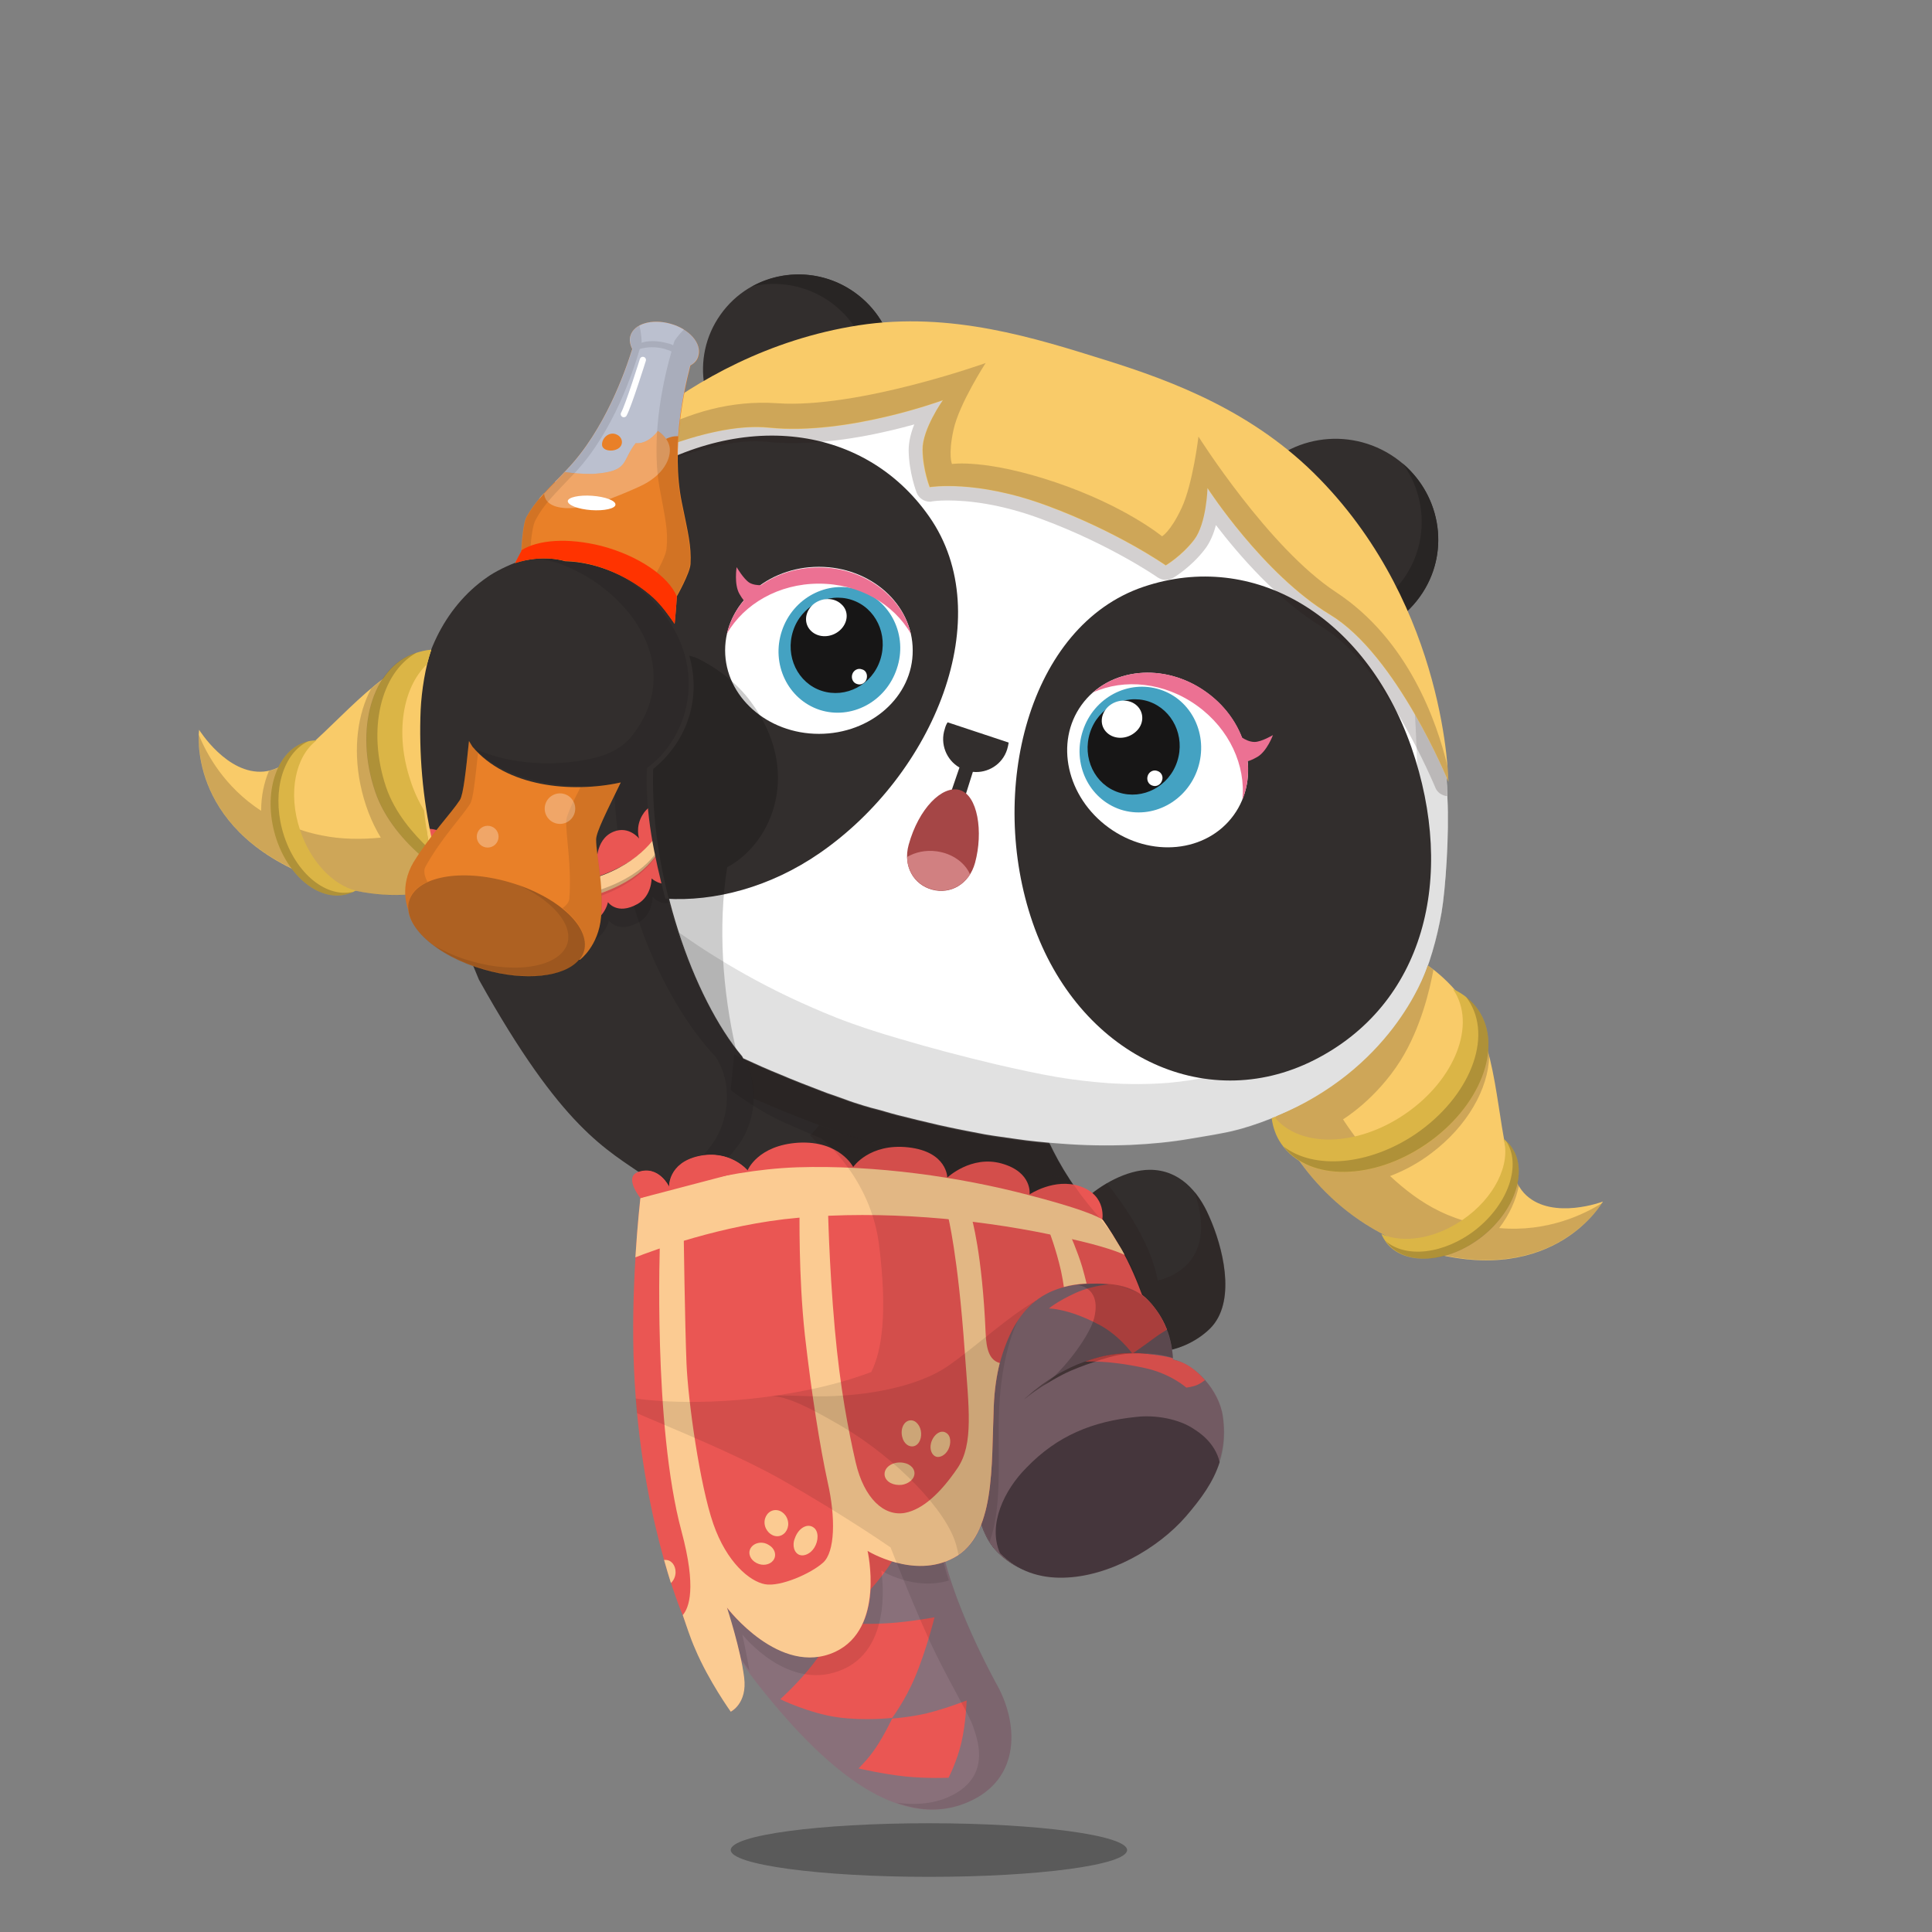 <svg version="1.1"  xmlns="http://www.w3.org/2000/svg" width="100%" height="100%" viewBox="0 0 620 620"><rect x="0" y="0" width="620" height="620" fill="#808080" stroke="none"/><g id="body"><path style="fill:#322E2D;" d="M204.9,414.1c3.4,50.9,15.3,94.6,38.3,124.9c25.6,32.7,46.7,47.4,66.5,38.8  c17.1-7.4,16.3-25.5,8.8-38.4c-19.9-37.3-18.3-53.5-18.3-53.5s10.9-0.4,13.5-0.8l0.1-0.1c0.7,3.2,2.5,8.7,6.3,12.6  c16.4,16.7,45.9,4.1,59.6-11.7c7.9-9.2,13.7-18,11.8-31.7c-1.1-8.3-9-16.7-16-18c0-0.6,0-1.6-0.2-2.9c7.4-1.6,12.3-6,13.8-7.8  c7.5-8.8,3.3-25.4-1.1-35.2c-3.5-8.1-9.6-14.9-19-14.9c-7.4,0-15.9,4.8-21,9.7c-13.6-17.4-17-34.4-17-34.4l-36.4-17.6L236,304.8  c0,0-4.3,5.1-9.3,14.5c-8.6-20.3-16.1-46.6-16.2-72.2c0-0.1,0-0.3,0.1-0.4c7.3-6.3,11.8-13,13-23.1c1.2-9.7-2.3-21.4-12.3-31.6  c-6.7-6.9-17.3-13.6-28.1-14.5l0,0c-9.8-1.3-22.5,4.6-26.8,7.7c-14.4,9.9-21.6,27.2-21.9,42.4c-0.3,17.1-1.2,38.3,19.2,86.8  c26.8,48.1,40.9,54.4,53.6,63.3l-0.2,1.1c-0.5,2.8-0.8,5.8-1,8.7c0,0.2,0.1,0.3,0,0.6c-0.1,1.2-0.3,2.3-0.3,3.4L204.9,414.1z"></path><path style="opacity:0.3;enable-background:new    ;" d="M361.7,593.7c0,4.8-28.5,8.6-63.6,8.6s-63.6-3.9-63.6-8.6  c0-4.8,28.5-8.6,63.6-8.6C333.2,585.1,361.7,589,361.7,593.7z"></path><g style="opacity:0.5;">	<path style="fill:#191616;" d="M375.5,436.2c0,0-0.7-0.2-1.9-0.5c-0.6-0.2-1.4-0.3-2.3-0.4c-0.4-0.1-0.9-0.2-1.4-0.2   s-1.1-0.1-1.6-0.1c-1.1-0.1-2.4-0.1-3.7-0.1c-0.7,0-1.4,0.1-2.1,0.1c-0.4,0-0.7,0-1.1,0.1c-0.4,0-0.7,0.1-1.1,0.1   c-3,0.3-6.2,1-9.5,2s-6.4,2.3-9.1,3.6c-2.7,1.3-5,2.7-7,3.9c-1.9,1.3-3.4,2.3-4.4,3.1c-1,0.8-1.6,1.2-1.6,1.2s0.5-0.5,1.5-1.3   c0.9-0.9,2.4-2,4.2-3.4c1.9-1.3,4.1-2.9,6.9-4.3c2.7-1.5,5.8-2.8,9.2-3.8c3.4-1,6.7-1.7,9.8-1.9c0.4,0,0.8-0.1,1.1-0.1   c0.4,0,0.7,0,1.1,0c0.7,0,1.4,0,2.1,0c1.4,0.1,2.6,0.1,3.8,0.3c0.6,0.1,1.1,0.2,1.6,0.2c0.5,0.1,1,0.2,1.4,0.3   c0.9,0.2,1.7,0.4,2.3,0.6C374.9,435.9,375.5,436.2,375.5,436.2z"></path></g><path style="opacity:0.1;enable-background:new    ;" d="M238.3,339c-15.8-18.8-30.3-56.6-28.7-91.8c0-0.3,0-0.3,0.1-0.4  c6.6-4.8,12.3-12.9,13.4-22.3c1.2-10-2.5-21.3-12.4-31.6c-6.4-6.6-16.9-12.5-27.7-13.4l0,0c-3-0.4-7.2,0-9,0.1l0,0  c1.7,0.2,3.4,0.6,5,1.1c20.9,7.1,41.8,31.8,24.1,55.1c-3,4-7.7,6.3-12.3,7.4c-11.4,2.8-26.5,2.5-38.4-2.9  c11.8,12.3,33.3,12.9,44.8,11.4c0.1,33,14.7,68.6,32.5,87.5c5.4,8.3,4.2,19.6-0.3,26.7c-6.2,9.6-14.4,13.1-20.4,14.2  c0.1,0.1,0.2,0.1,0.3,0.2c0.6,0.4,17.9,2.6,28.8-14.5C242.5,358.6,243.7,347.3,238.3,339z"></path><path style="opacity:0.2;fill:#231815;enable-background:new    ;" d="M331.1,350.8l-95-46.1c0,0-4.4,4.4-10.1,14.8  c3.7,7.6,7.9,14.3,12.2,19.4c2.7,4.1,3.7,8.9,3.6,13.6c2.1,0.9,4.2,1.8,6.3,2.7c4.4,1.9,8.9,3.6,13.3,5.3c1.2,0.5,2.4,0.9,3.6,1.3  c1.4,0.5,2.8,1,4.2,1.5c2.8,1.1,9,2.9,9.3,2.9l7.2,2c4.4,1.1,8.8,2.2,13.2,3.2c4.9,1.1,9.9,2.1,14.8,3c3.4,0.6,6.8,1,10.1,1.5  c2.1,0.3,4.3,0.6,6.4,0.8c2.6,0.3,5.3,0.5,8,0.7c1.5,0.1,3,0.2,4.5,0.3C332.6,362.3,331.1,350.8,331.1,350.8z"></path><g style="opacity:0.2;">	<path d="M391.5,454.2c-1.1-8.4-9-16.6-16-18c0-0.2,0-0.5,0-0.8l0,0l0,0c0-0.6-0.1-0.9-0.2-1.6v-0.4c0-0.3-0.1-0.7-0.2-1.1   c0-0.1,0-0.1,0-0.2c-0.1-0.4-0.1-0.7-0.2-1.1l0,0l0,0l0,0c-0.3-1.7-0.7-3.5-1.3-4.8c-2.6-5.2-6.3-6.9-9.9-8.5   c-0.3-1.4-2-6.7-2.5-8.1c-5.5-0.6-10.3-1.1-10.3-1.1l-4.8,0.8c0,0,10.3,9.5,0,21.5c-8.1,9.5-14.5,15.5-16.2,17   c2.7-2.3,10.1-9.5,24.1-12.7c11.3-2.5,18.5,0,21.4,1c3.7,4.3,7.8,11.2,6.6,21.2l6.8,15.2C391.4,467.3,392.5,461.5,391.5,454.2z"></path>	<path d="M300.2,485.8l0.1,0.1c0.1,0,0.1,0,0.1,0s9.6-0.4,12.8-0.7l0.6-0.1c0,0-6.4-26.7,6.6-45.7   C320.5,439.3,299.7,463.8,300.2,485.8z"></path></g><path style="fill:#FFFFFF;" d="M206.1,387.6c0,0-5.1,27.3,3.2,64.9c0,0,85.1,30.9,91.1,37.5c0,0-4-41,21.4-64.1  c10.8-9,27.2-14.9,41.8-8.2c0,0-3.3-15-11.1-23.3C352.7,394.4,277.3,362.7,206.1,387.6z"></path><path style="opacity:0.2;fill:#231815;enable-background:new    ;" d="M342.6,377.7c-1.5-0.1-3-0.2-4.5-0.3c-2.7-0.2-5.3-0.4-8-0.7  c-2.1-0.2-4.3-0.5-6.4-0.8c-3.4-0.5-6.8-0.9-10.1-1.5c-5-0.9-9.9-1.9-14.8-3c-4.4-1-8.8-2.1-13.2-3.2l-7.2-2  c-0.3-0.1-6.5-1.9-9.3-2.9c-1.4-0.5-2.8-1-4.2-1.5c-0.7-0.2-1.3-0.5-2-0.7l-2.9,3.3c0,0,27.7,26.5,23.2,58.8s-31.2,40-43.7,36.8  c-10.9-2.8-26.9-10.4-31.2-12.4c0.3,2.4,1.1,4.9,1.5,7.3l73.9,41.4c0,0,10.3,33.8,25.1,53.6c6,8,7,31.3-20.9,28.5  c7.6,2.6,14.9,2.5,21.9-0.6c17.1-7.4,16.2-25.4,8.7-38.3c-19.9-37.3-18.2-53.5-18.2-53.5s10.5-0.4,13.1-0.8h0.4  c0.7,3.2,2.5,8.5,6.3,12.4c16.4,16.7,45.4,4.4,59.7-11.8c7.9-9.2,13.7-17.9,11.8-31.6c-1.1-8.3-9.1-16.7-16.1-18  c0-0.6,0-1.6-0.2-2.9c7.4-1.6,12.4-6.1,13.9-7.9c7.4-8.7,3.3-25.2-1.1-35c-1.2-2.8-2.9-5.8-4.8-8c8.7,25.1-11.8,28.5-11.8,28.5  c-1.9-11.1-9.9-23.2-16.3-31.2c-2.7,1.6-5.4,3.5-7.2,5.4c-2.4-2.7-3.8-5-5.3-7.5L342.6,377.7z"></path><path style="opacity:0.3;enable-background:new    ;" d="M382.4,458c-4.9-3.4-12.6-4.7-18.6-4c-14,1.4-25.4,6-35.3,16.3  c-7.1,7.1-12.4,18.2-8.4,27.3c0,0,0.1,0.1,0.2,0.2c17,16.4,45.8,3.7,59.5-12.1c4.7-5.5,8.7-10.6,10.8-16.8  C389.3,462.3,383.8,458.9,382.4,458z"></path></g><g id="clothes"><g>	<path style="fill:#89707A;" d="M301.3,486.7c0,0,3.1-0.1,6.3-0.3c-9.7-3.9-20.6-6.1-32.1-6.1c-21.4,0-40.7,7.5-54.2,19.6   c6.2,15.6,13.2,29.5,21.5,40.1c25.6,32.7,48.1,46.9,67.9,38.3c17.1-7.4,16.3-25.5,8.8-38.4C299.5,502.6,301.3,486.7,301.3,486.7z"></path>	<path style="fill:#89707A;" d="M315.1,489.7c1,2.7,2.4,5.7,4.8,8.1c4.2,4.3,9.3,6.6,14.8,7.5C329.4,499.2,322.8,493.9,315.1,489.7z   "></path></g><path style="fill:#383332;" d="M300.4,486.1c-1.1-20.3,2.7-43.4,17.8-60.3c12.4-13.9,44.8-25.6,55.4,0.5c1.2,3,2,8.3,1.9,9.9  c7,1.4,14.9,9.7,16,18.1c1.9,13.7-4,22.5-11.8,31.7c-13.7,15.8-43.4,28.6-59.8,11.9c-3.8-3.9-5.3-9.3-6.1-12.6  C311.3,485.6,300.4,486.1,300.4,486.1z"></path><g>	<path style="fill:#191616;" d="M313.5,484.5c0,0-0.1-0.6-0.3-1.8c-0.2-1.2-0.5-2.8-0.7-5c-0.5-4.2-0.7-10.1,0.2-16.5   c0.2-1.6,0.5-3.2,0.8-4.7c0.4-1.5,0.7-2.9,1.1-4.3c0.8-2.7,1.7-5,2.6-7c0.9-1.9,1.8-3.4,2.4-4.4c0.3-0.5,0.6-0.9,0.8-1.1   c0.2-0.2,0.3-0.4,0.3-0.4s-0.1,0.1-0.3,0.4c-0.2,0.2-0.4,0.7-0.7,1.2c-0.5,1-1.3,2.6-2.1,4.5c-0.7,2-1.6,4.3-2.2,7   c-0.4,1.3-0.6,2.8-1,4.2c-0.2,1.5-0.6,3-0.8,4.6c-0.9,6.3-1,12.1-0.8,16.3c0,2.1,0.2,3.8,0.3,5   C313.5,483.9,313.5,484.5,313.5,484.5z"></path></g><path style="fill:#383332;" d="M391.5,454.2c-1.1-8.4-9-16.7-16-18.1c-1.2-0.6-20.3-6.8-41.4,9c-24.2,19.5-19.8,40.4-19.8,40.4l0,0  c0.7,3.3,1.9,8.6,5.6,12.3c16.4,16.7,46.1,3.9,59.8-11.9C387.6,476.7,393.4,468,391.5,454.2z"></path><path style="fill:#7E646D;" d="M300.4,486.1c-1.1-20.3,2.7-43.4,17.8-60.3c12.4-13.9,45.1-25.8,56.1,0.5c1.4,3,2.2,8.4,2.1,10  c7,1.4,14,9.6,15.1,18c1.9,13.7-4,22.5-11.8,31.7c-13.7,15.8-43.4,28.6-59.8,11.9c-3.8-3.9-5.3-9.3-6.1-12.6  C311.3,485.6,300.4,486.1,300.4,486.1z"></path><path style="fill:#7E646D;" d="M392.4,454.4c-1.1-8.4-9-16.7-16-18.1c-1.2-0.6-20.3-6.8-41.4,9c-24.2,19.5-19.8,40.4-19.8,40.4l0,0  c0.7,3.3,1.9,8.6,5.6,12.3c16.4,16.7,46.1,3.9,59.8-11.9C388.5,476.9,394.3,468.2,392.4,454.4z"></path><g style="opacity:0.4;">	<path style="fill:#231815;" d="M375.5,436.2c0,0-0.7-0.2-1.9-0.5c-0.6-0.2-1.4-0.3-2.3-0.4c-0.4-0.1-0.9-0.2-1.4-0.2   s-1.1-0.1-1.6-0.1c-1.1-0.1-2.4-0.1-3.7-0.1c-0.7,0-1.4,0.1-2.1,0.1c-0.4,0-0.7,0-1.1,0.1c-0.4,0-0.7,0.1-1.1,0.1   c-3,0.3-6.2,1-9.5,2s-6.4,2.3-9.1,3.6c-2.7,1.3-5,2.7-7,3.9c-1.9,1.3-3.4,2.3-4.4,3.1c-1,0.8-1.6,1.2-1.6,1.2s0.5-0.5,1.5-1.3   c0.9-0.9,2.4-2,4.2-3.4c1.9-1.3,4.1-2.9,6.9-4.3c2.7-1.5,5.8-2.8,9.2-3.8c3.4-1,6.7-1.7,9.8-1.9c0.4,0,0.8-0.1,1.1-0.1   c0.4,0,0.7,0,1.1,0c0.7,0,1.4,0,2.1,0c1.4,0.1,2.6,0.1,3.8,0.3c0.6,0.1,1.1,0.2,1.6,0.2c0.5,0.1,1,0.2,1.4,0.3   c0.9,0.2,1.7,0.4,2.3,0.6C374.9,435.9,375.5,436.2,375.5,436.2z"></path></g><path style="fill:#EA5653;" d="M283,505.7c-6.1,7.9-14,14.7-14,14.7s-10.4-0.3-20.1-2.8c-10.5-2.7-20.3-7.6-20.3-7.6  s8.3-6.6,15.6-14c6.5-6.7,12.1-14.3,12.1-14.3s9.6,3.7,19,5.6c8.9,1.8,17.7,1.9,17.7,1.9S288.9,498.1,283,505.7L283,505.7z   M293.6,538.3c-3.1,7.4-7.3,13-7.3,13s-8.9,1-17.5-0.2c-9.2-1.3-18.4-5.8-18.4-5.8s5.9-5.3,10.6-11.4c4.7-6.1,8.2-13,8.2-13  s8.1,0.5,16,0c7.4-0.5,14.7-1.9,14.7-1.9S297.3,529.6,293.6,538.3L293.6,538.3z M308.5,559.3c-1.4,6-4.1,11.2-4.1,11.2  s-6.9,0.3-13.8-0.4c-7.5-0.8-15.1-2.6-15.1-2.6s3-2.8,5.6-6.7c2.7-4,5.2-9.3,5.2-9.3s5.8-0.4,11.2-1.7c6.4-1.6,12.7-4.1,12.7-4.1  S310,552.9,308.5,559.3L308.5,559.3z"></path><g>	<path style="fill:#EA5653;" d="M384.3,444.4c0.9-0.4,1.9-1.1,2.4-1.5c-3.6-4-6.6-5.8-10.3-6.6c0-0.1,0-0.2,0-0.4   c-2.4-0.8-8.7-1.6-11.8-1.7c-9.4-0.3-16.4,2.8-16.4,2.8s6.6-0.7,19.1,2c8.4,1.8,13.4,6.3,13.4,6.3S382.7,445.1,384.3,444.4z"></path>	<path style="fill:#EA5653;" d="M363.4,434.4c0,0,3.8-2.6,7-5c1.2-0.9,2.9-2,4.1-2.7c-0.1-0.3-0.2-0.5-0.3-0.7   c-2.2-5.5-7-10.9-9.7-11.4c-3.9-1.7-7.4-2.5-7.4-2.5s-5.9,0.1-11.9,2.8c-6.1,2.8-8.6,5-8.6,5s6,0,15.3,4.8   C358.8,428,363.4,434.4,363.4,434.4z"></path></g><path style="opacity:0.1;enable-background:new    ;" d="M304.5,507.2c-4.7-14.6-4-21.1-4-21.1s10.7-0.4,13.3-0.8l0.1-0.1  c0.5,2.4,1.6,6.2,3.7,9.5c3.7-10,2.8-24.1,2.9-37.2c0.2-30,10-40.1,9.9-40c0,0-6.4-1.2-19.9,17.5c-32.6,45.1-69,69.3-83.8,78.1  c4.2,8.6,8.8,16.3,13.8,23c-1.1-6.3-2.3-11.6-2.3-11.6s15.1,19.3,32.8,11c16-7.5,11.8-31.5,11.8-31.5S293.2,510.6,304.5,507.2z"></path><path style="fill:#EA5653;" d="M359.3,399.9c-3.5-5.9-5.4-8.4-5.4-8.4s-2.2-2.4-23.8-8c-22.1-5.8-49-9.7-74.3-8.9  c-25.6,0.9-50.3,9.9-50.3,9.9c0,0.4-2.9,24.6-2.2,50.4c1.4,50,15.7,83.4,15.8,83.4l0,0c1.1,3.1,2.5,7,4.1,10.8  c4.3,10.2,11.4,20.1,11.4,20.1s5.2-2.6,4.1-11c-1.1-8.9-5.6-22.5-5.6-22.5s17.2,22.5,35,14.3c16.1-7.5,10.4-32.4,10.4-32.4  s14.8,9.3,27.6,2.3c13.4-7.3,12-29.1,12.8-48.3c0.2-5.4,0.9-10,1.9-14c4.9-18.1,14.4-27,34.2-25.5c4.9,0.4,8.7,1.9,11.6,3.7  C365.1,411.7,362.7,405.7,359.3,399.9z"></path><g>	<path style="fill:#FBCB92;" d="M256.6,499c1.5,0.5,3.5-0.4,4.7-2.3c1.4-2.2,1.5-5.3-0.2-6.5c-2-1.5-4.9,0.2-6,3.4   C254.1,496,254.9,498.4,256.6,499z"></path>	<path style="fill:#FBCB92;" d="M213.4,500.6c-0.1,0-0.2,0-0.3,0c0.8,2.8,1.5,5.2,2.2,7.4c0.9-0.8,1.5-2.1,1.5-3.5   C216.8,502.3,215.4,500.5,213.4,500.6z"></path>	<path style="fill:#FBCB92;" d="M250.2,492.9c2-0.5,3.2-2.8,2.6-5c-0.6-2.3-2.7-3.7-4.7-3.2s-3.2,2.8-2.6,5   C246.1,491.9,248.2,493.4,250.2,492.9z"></path>	<path style="fill:#FBCB92;" d="M306.1,499.9c13.4-7.3,12-29.2,12.8-48.4c0.2-5.4,0.9-10,1.9-14v-0.1c-3.2-0.9-4.3-4.2-4.5-9.7   c-1.1-25.6-4.5-36.9-4.5-36.9l-7.6-0.6c0,0,3.2,12.3,5.4,43.6c1.3,18.1,2.9,29.6-2.3,37.3c-5.5,8.1-11.2,13.3-16.9,14.4   c-6.7,1.2-13.1-4.6-15.8-16.2c-2.4-10.5-5-23.9-6.7-42.8c-1.9-21.2-2.2-39.3-2.2-39.3l-9.1,1.1c0,0-0.4,21,1.7,40.2   c2.2,19.2,4.8,35.6,7.3,47.1c2.6,11.4,2.4,22.5-1.5,25.9c-3.9,3.5-13.7,7.8-18.6,6.9c-4.9-0.9-12.3-7-16.6-19.4s-8.1-39.3-8.6-51.6   s-0.9-41.7-0.9-41.7l-7.6,2.4c0,0-2.3,59.1,6.9,93.3c4.9,18.2,2.4,24.6,0.4,26.9c1.1,3.1,2.3,7.1,4,10.9   c4.3,10.2,11.4,20.1,11.4,20.1s5.4-2.6,4.3-11c-1.1-8.9-5.5-22.4-5.5-22.4s16.9,22.4,34.7,14.2c16.1-7.5,10.4-32.4,10.4-32.4   S293.3,506.9,306.1,499.9z"></path>	<path style="fill:#FBCB92;" d="M298.8,463c-0.6,2.2,0.3,4.1,1.7,4.5c1.3,0.3,2.9-0.6,3.8-2.3c1-2,0.9-4.5-0.7-5.4   C301.9,458.7,299.6,460.3,298.8,463z"></path>	<path style="fill:#FBCB92;" d="M289.8,469.4c-3.3-0.5-6.3,1.5-5.9,4.1c0.4,2.2,3,3.3,5.5,3c2-0.3,3.7-1.6,4-3.1   C293.8,471.6,292.4,469.8,289.8,469.4z"></path>	<path style="fill:#FBCB92;" d="M240.9,496.8c-1,1.7-0.1,3.8,1.9,4.8c1.9,1,4.2,0.6,5.3-0.8c1.2-1.5,0.7-3.8-1.4-5   C244.7,494.5,242,495,240.9,496.8z"></path>	<path style="fill:#FBCB92;" d="M347.3,406.6c-1.6-5.3-4-10.6-4-10.6l-6.7-1.1c0,0,2.3,5.9,3.9,13c0.4,1.9,0.7,3.6,0.9,5.1   c2.2-0.6,4.7-1,7.3-1.1C348.3,410.2,347.8,408.4,347.3,406.6z"></path>	<path style="fill:#FBCB92;" d="M295.6,459.9c-0.1-2.2-1.6-4.2-3.4-4.1c-2,0.1-3.3,2.5-2.7,5.2c0.5,2.3,2.2,3.5,3.8,3.1   C294.8,463.7,295.7,461.9,295.6,459.9z"></path></g><path style="fill:#EA5653;" d="M353.7,391.7c0,0,1.7-8-7.1-11c-8.2-2.8-16.2,2.6-16.2,2.6s1-7.1-8.9-9.9c-9.8-2.8-17.5,4.5-17.5,4.5  s0-8.3-12.5-9.7c-12.5-1.4-17.7,6.3-17.7,6.3s-4.3-8.5-17.5-7.8c-13.2,0.8-16.4,8.9-16.4,8.9s-5.6-6.7-15.6-4.5  c-9.9,2.2-9.5,9.9-9.5,9.9c0-0.1-3.3-7.1-9.9-4.8c-4.8,1.7,1.9,8.9,1.8,8.9L353.7,391.7L353.7,391.7z"></path><path style="fill:#FBCB92;" d="M360.9,402.7c-0.5-0.9-1-1.9-1.6-2.8c-3.5-5.9-5.4-8.4-5.4-8.4s-2.2-2.4-23.8-8  c-22.1-5.8-49-9.7-74.3-8.9c-25.6,0.9-50.3,9.9-50.3,9.9c0,0.2-0.9,7.8-1.6,19c5.1-2,28-10.6,52.2-12.7c27.1-2.4,56.5,0.3,80.6,5.3  C351.7,399.1,358.1,401.4,360.9,402.7z"></path><path style="fill:#4D3C42;" d="M380.6,486.6c4.8-5.6,8.8-11,10.8-17.4c-1.5-6.3-6.7-9.6-8.1-10.5c-4.9-3.4-12.6-4.7-18.6-4  c-14,1.4-25.4,6-35.3,16.3c-7.1,7.1-12.5,18.3-8.5,27.4c0,0,0,0,0.1,0.1c5.6,5.7,12.7,8,20.3,7.8C355.8,506,371.6,497,380.6,486.6z"></path><g style="opacity:0.2;">	<path d="M374.3,426.3c-5.2-12.1-12.7-14.4-22.1-14.4c-4,0.1-6.5,0.4-6.5,0.4c7.4,1.4,6,8.4,5.4,10.8c-1.7,6.4-11.3,18.5-17,22   c0,0,6.7-4.1,9.1-5.1c2.4-0.9,12-4.9,18-5.5c7.8-0.7,13.3,0.6,15.2,1.3C376.4,433.9,375.4,429,374.3,426.3z"></path></g><path style="opacity:0.1;enable-background:new    ;" d="M215.1,289.6c-0.9-3.2-1.6-6.5-2.3-9.8c-1.1-2.7-1.7-6.1-1.7-6.1  c0,0.1-0.3-2.1,0-3.9c0,0,0,0,0-0.1c-0.2-1.8-0.4-3.5-0.6-5.3c-1.2,0.1-2.7,0.8-4.1,3.1c-2.4,3.9-1.1,7.6-1.1,7.6s-3.3-4.2-8.2-2.2  c-6.2,2.6-5.4,11-5.4,11s-3.5-6-11.4-4.8s-8.6,8.2-8.6,8.2s-2.1-7.5-10.2-8.9c-7.4-1.3-11.2,5.6-11.2,5.6s-2.2-8.2-7.8-10.8  c-1.9-0.9-3.3-1.2-4.5-1.2c0.7,3.8,1.7,7.4,2.6,11c0.1,0.2-0.1,0.6,0,0.8c2.4,1.7,8.3,4.9,17.6,6.4c-8.9,0-14.1-1.1-16.2-1.7  c1.3,4.5,2.7,8.8,4.3,13c2.9-1.5,4.1-4,4.1-4s1.9,7.1,10.4,8c8.4,0.9,12.1-5.8,12.1-5.8s4.5,5.5,13.6,3.7c7.7-1.6,8.9-8,8.9-8  s2.9,4.3,9.5,0.6c4.7-2.6,4.5-8.2,4.5-8.2S211.9,290.7,215.1,289.6z"></path><path style="fill:#EA5653;" d="M211.5,263.3c-0.1,1.7,0,4,0,3.9c0-0.2-7.2,15.6-39.1,17.8c-22.3,1.5-33.9-8.4-33.9-8.4  s-0.3-1.4-0.9-3.3c-2-3.1-3.9-5.2-3.9-5.2s1.7-4.1,8.6-0.9c5.6,2.6,7.8,10.8,7.8,10.8s3.8-6.9,11.2-5.6c8.1,1.4,10.2,8.9,10.2,8.9  s0.7-7,8.6-8.2c7.9-1.2,11.4,4.8,11.4,4.8s-0.8-8.5,5.4-11c4.9-2,8.2,2.2,8.2,2.2s-1.3-3.7,1.1-7.6c2.8-4.6,6-2.7,6-2.7  S211.6,261.6,211.5,263.3z M215.6,283.2c-3.5,1.5-6.5-1.3-6.5-1.3s0.1,5.6-4.5,8.2c-6.6,3.7-9.5-0.6-9.5-0.6s-1.1,6.4-8.9,8  c-9.1,1.9-13.6-3.7-13.6-3.7s-3.7,6.7-12.1,5.8c-8.4-0.9-10.4-8-10.4-8s-2.4,5-8.4,5.2c-3.8,0.1-5-3.2-5-3.2s1.4-1.3,2.6-3.5  c1.7-3.1,0.5-7.6,0.5-7.6s14.7,9.5,42.5,5.4c23.8-3.5,29.6-17.5,29.6-17.5s0.9,3.9,3,5.8s3.9,2.6,3.9,2.6S219.5,281.5,215.6,283.2  L215.6,283.2z"></path><path style="opacity:0.1;enable-background:new    ;" d="M182.6,290.2c21.2-3.8,28.1-14.8,29.7-18.5c-0.2-0.6-0.2-0.7-0.3-1.2  c-1.4,2.8-8.9,14.4-29.5,17.4c-27.8,4.1-42.7-5.4-42.7-5.4s0.3,0.6,0.3,1.5C146.3,287.6,161.8,293.9,182.6,290.2z"></path><path style="fill:#FBCB92;" d="M212.2,271.6c-0.2-1.4-0.5-3.2-0.7-4.8c-2.8,4.8-11.3,14.5-30.1,17c-25.9,3.3-38.9-4.4-43.1-8  c0.5,2.4,1,4.6,1.6,6.9c6.1,3.4,21.7,10.3,43,6.5C204,285.3,210.6,275.3,212.2,271.6z"></path><path style="opacity:0.2;enable-background:new    ;" d="M182.9,288c-21.3,3.8-36.1-2.7-42.2-6.1c-0.5-1.9-1-3.3-1.4-5.3  c-0.1-0.1-0.8-0.7-0.9-0.8c0.5,2.4,1,4.6,1.6,6.9c6.1,3.4,21.7,10.2,43,6.4c21.2-3.8,27.7-13.9,29.3-17.6c0-0.2-0.1-0.3-0.1-0.5  C210.3,274.9,203.6,284.2,182.9,288z"></path><path style="fill:#EA5653;" d="M239.8,375.5c0,0-5.6-6.7-15.6-4.5c-9.9,2.2-9.5,9.9-9.5,9.9c0-0.1-3.3-7.1-9.9-4.8  c-4.8,1.7,0.8,8.4,0.7,8.4"></path><path style="opacity:0.1;enable-background:new    ;" d="M376.4,436.3c0-1.7-0.6-6.6-1.9-9.6c-2.4-5.8-4.7-8.8-7.9-10.9  c-1.9-8.1-7.5-17.8-14.6-26c-7.2-8.3-11.9-16.1-14.9-22.5c-1.3-0.1-2.5-0.2-3.8-0.4c-2.1-0.2-4.3-0.5-6.4-0.8  c-3.4-0.5-6.8-0.9-10.1-1.5c-5-0.9-9.9-1.9-14.8-3c-4.4-1-8.8-2.1-13.2-3.2c-2.4-0.6-4.8-1.3-7.2-2c-0.3-0.1-6.5-1.9-9.3-2.9  c-1.4-0.5-2.8-1-4.2-1.5c-1.2-0.4-2.4-0.8-3.6-1.3c-4.4-1.8-8.9-3.5-13.3-5.3c-4.4-1.8-8.7-3.8-13-5.8c-0.9-0.4-1.7-0.8-2.6-1.3  l-1.1,11.5c0,0,8,6.3,17.1,10.4c6.7,3,12.1,5.2,12.1,5.2s15.7,12.5,18.4,34.1s1,33.8-2.5,40.8c-5.6,2.1-11.7,3.9-18.7,5.4  c-27.9,6-50.1,4.1-56.9,3.1c0.1,1.6,0.3,3,0.4,4.7c8.8,3.9,30.4,12.4,46,21.1c20.8,11.8,35.4,22,35.4,22s8.7,22.3,14.4,33.9  c5.7,11.6,11.1,20.4,12.1,23.6s5.9,14.7-5.6,21.4c-6.6,3.9-14.2,3.7-19,3c8,2.9,15.6,3,23-0.2c17.1-7.4,16.3-25.5,8.8-38.4  c-9-16.9-13.9-30.2-16.2-38.8c1.9-0.7,3.4-1.2,6.9-4.4c2.8-3,4.7-7.5,4.7-7.5c1,2.5,1.8,5.3,5.6,9.2c16.4,16.7,46.5,3.9,60.2-11.9  c7.9-9.2,13.7-18,11.8-31.7C391.2,446.6,384,437.7,376.4,436.3z"></path><path style="opacity:0.1;enable-background:new    ;" d="M314.8,489.4l1.1-3.1l0.7-3c2.1-9.4,1.8-20.9,2.3-31.7  c0.2-5.4,0.9-10,1.9-14c2.5-9.2,6.2-16,11.8-20.3c-8.8,5-18.9,14.4-28,20.8c-11,7.8-28.9,9.6-36.8,9.9c-7.9,0.4-14.7-0.5-20.3,0  c6.2,0,17,6.5,22.3,9.5c17.9,10.5,34.2,27.4,37.1,38.5c0.4,1.4,0.6,2.4,0.7,3C311,496.7,313.3,493.4,314.8,489.4"></path></g><g id="ear"><path style="fill:#322E2D;" d="M447.6,146.8c14.8,10.3,18.4,30.4,8,44.8c-10.4,14.4-30.7,17.8-45.5,7.5s-18.4-30.4-8-44.8  C412.5,139.8,432.8,136.5,447.6,146.8z"></path><path style="fill:#282524;" d="M450.1,148.7c7.9,10.8,8.4,25.8,0.2,37.2c-10.4,14.4-30.7,17.8-45.5,7.5c-0.9-0.6-1.7-1.3-2.5-2  c2.1,2.9,4.7,5.5,7.8,7.6c14.8,10.3,35.2,6.9,45.5-7.5C465.4,178,462.8,159.5,450.1,148.7z"></path><path style="fill:#322E2D;" d="M274.2,93.8c14,9.9,17.4,29.1,7.6,42.9s-29,17.1-43,7.2c-14-9.9-17.4-29.1-7.6-42.9  C241,87.1,260.2,83.9,274.2,93.8z"></path><path style="fill:#282524;" d="M274.2,93.8c-10-7.1-22.8-7.4-32.8-1.9c8.3-1.9,17.3-0.4,24.9,4.9c14,9.9,17.4,29.1,7.6,42.9  c-2.8,3.9-6.3,7-10.2,9.1c7.1-1.6,13.6-5.7,18.1-12.1C291.5,122.9,288.1,103.7,274.2,93.8z"></path></g><g id="head"><path style="fill:#FFFFFF;" d="M464.5,256.2c-0.2-11-1.8-21.9-4.6-32.5c-2.7-10.4-6.5-20.4-11.5-30c-5-9.4-10.9-18.1-18.1-26  c-6.9-7.5-14.5-14.4-23.1-20c-5.1-3.3-10.4-6.4-15.8-9.1c-4.8-2.4-9.7-4.7-14.6-6.9c-4.3-1.9-8.7-3.5-13-5.2c-2.4-1-4.9-1.8-7.4-2.7  c-0.2-0.1-9.7-3.3-14.2-4.5c-5.1-1.3-10.2-2.7-15.3-3.9c-3.6-0.9-7.2-1.6-10.9-2.2c-7-1.2-14-2.2-21.1-2.8  c-9.7-0.8-19.3-0.4-28.9,1.1c-11.7,1.7-22.9,5.2-33.7,10.1c-9.9,4.6-19,10.3-27.6,17.1c-6,4.8-11.7,10-16.9,15.6  c-6.4,6.5-14.2,18.1-18.7,25c0.4-0.1,0.5-0.1,0.7-0.1c5.3-0.9,8.1-0.9,15.2,0c10,1.5,19.6,7.4,25.6,13.5  c19.2,19.9,12.8,44.3-0.8,54.1c0,0.1-0.1,0.3-0.1,0.4c-0.9,33.9,12.7,73,28.5,91.8c0.1,0.2,0.2,0.4,0.3,0.6  c3.9,1.8,7.9,3.6,11.9,5.2c4.4,1.9,8.9,3.6,13.3,5.3c1.2,0.5,2.4,0.9,3.6,1.3c1.4,0.5,2.8,1,4.2,1.5c2.8,1.1,9,2.9,9.3,2.9  c2.4,0.6,4.8,1.4,7.2,2c4.4,1.1,8.8,2.2,13.2,3.2c4.9,1.1,9.9,2.1,14.8,3c3.4,0.6,6.8,1,10.1,1.5c2.1,0.3,4.3,0.6,6.4,0.8  c2.6,0.3,5.3,0.5,8,0.7c7.5,0.6,15,0.7,22.5,0.4c6.4-0.3,12.8-0.9,19.1-2c3.4-0.6,6.9-1.1,10.3-1.8c16.1-2.9,34.3-13.8,36.4-14.9  c3.1-1.8,5.9-3.9,8.6-6.3c7.7-6.9,13.4-15.3,17.7-24.7c3.6-7.9,6-16.3,7.5-24.8C463.9,285.3,465.1,267.5,464.5,256.2z"></path><path style="opacity:0.3;fill:#999999;enable-background:new    ;" d="M464.5,256.2c-0.2-11-1.8-21.9-4.6-32.5  c-2.7-10.4-6.5-20.4-11.5-30c-0.5-0.9-0.9-1.7-1.4-2.6c-0.2,0-0.4,0-0.7,0.1c0.1,0.2,0.1,0.4,0.2,0.6c0.8,2.1,1.6,4.2,2.3,6.3  c2.9,9.5,4.3,19.3,5.1,29.2c0.4,4.4,0.5,8.8,0.7,13.1c0.2,5.5,0.3,11-0.3,16.5c-0.8,7-1.9,14-3.6,20.9c-1.9,8-4.5,15.8-8,23.3  c-3.9,8.2-8.7,15.8-15,22.5c-7.6,8.1-16.7,14.2-27.1,18.2c-8.3,3.2-16.9,4.9-25.7,5.7c-6.4,0.5-12.7,0.5-19.1,0.1  c-5.4-0.4-10.8-1-16.2-1.9c-6.6-1.1-13.2-2.6-19.8-4.1c-10.5-2.5-20.9-5.2-31.3-8.3c-6.9-2-13.7-4.2-20.3-6.8  c-10-4-19.8-8.6-29.2-13.9c-6.8-3.8-13.5-8-19.9-12.5c-0.4-0.3-0.9-0.6-1.3-0.9c5.3,16.3,12.6,30.7,20.4,40c0.1,0.2,0.2,0.4,0.3,0.6  c3.9,1.8,7.9,3.6,11.9,5.2c4.4,1.9,8.9,3.6,13.3,5.3c1.2,0.5,2.4,0.9,3.6,1.3c1.4,0.5,2.8,1,4.2,1.5c2.8,1.1,9,2.9,9.3,2.9  c2.4,0.6,4.8,1.4,7.2,2c4.4,1.1,8.8,2.2,13.2,3.2c4.9,1.1,9.9,2.1,14.8,3c3.4,0.6,6.8,1,10.1,1.5c2.1,0.3,4.3,0.6,6.4,0.8  c2.6,0.3,5.3,0.5,8,0.7c7.5,0.6,15,0.7,22.5,0.4c6.4-0.3,12.8-0.9,19.1-2c3.4-0.6,6.9-1.1,10.3-1.8c16.1-2.9,34.3-13.8,36.4-14.9  c3.1-1.8,5.9-3.9,8.6-6.3c7.7-6.9,13.4-15.3,17.7-24.7c3.6-7.9,6-16.3,7.5-24.8C463.9,285.3,465.1,267.5,464.5,256.2z"></path></g><g id="eye_rim"><g>		<path style="fill:#322E2D;" d="M367,188.3c-37,12.5-50.2,65.6-35.6,107.8s55,61.9,90.3,44.1c35.2-17.8,45.8-58.3,31.2-100.5   C438.1,197.6,402.3,176.4,367,188.3z"></path>	<path style="fill:#322E2D;" d="M298.2,165.8c-21.4-30.6-62.8-34.8-99.6-9.4c-9.7,6.7-18.4,15.1-25,23.4c0.6-0.1,1.2-0.2,1.8-0.3   c2.2-0.4,6.8-0.2,12.7,1c8.4,2.1,16.1,6.7,21.2,12.1c19.2,19.9,12,44-1.6,53.8c0,0.1-0.1,0.3-0.1,0.4c-0.6,14.4,2.4,28,5.9,41.6   c15.9,1,33.7-3.7,49.5-14.6C299.8,248.4,320.6,197.8,298.2,165.8z"></path></g></g><g id="eye_ball"><path style="fill:#FFFFFF;" d="M262.8,235.5c-16.6,0-30.1-12-30.1-26.8s13.5-26.8,30.1-26.8s30.1,12,30.1,26.8  C293,223.5,279.5,235.5,262.8,235.5L262.8,235.5z M395.9,261.6c-8.7,12-26.6,13.8-40.1,4c-13.5-9.8-17.4-27.4-8.7-39.4  c8.7-12,26.6-13.8,40.1-4C400.7,232,404.6,249.6,395.9,261.6L395.9,261.6z"></path><path style="fill:#44A2C2;" d="M275.7,189.3c-10.2-3.3-21.3,2.6-24.8,13.2c-3.5,10.6,1.9,21.9,12.1,25.3  c10.2,3.3,21.3-2.6,24.8-13.2C291.4,204,285.9,192.7,275.7,189.3L275.7,189.3z"></path><path style="fill:#171616;" d="M273.3,192.5c-7.7-2.5-16.2,1.9-18.8,10c-2.6,8.1,1.5,16.7,9.2,19.2c7.7,2.5,16.2-1.9,18.8-10  C285.1,203.6,281,195,273.3,192.5L273.3,192.5z"></path><path style="fill:#FFFFFF;" d="M269.5,202.3c-2.7,2.4-6.8,2.5-9.2,0.2c-2.4-2.3-2.1-6,0.5-8.4c2.7-2.4,6.8-2.5,9.2-0.2  C272.5,196.1,272.2,199.9,269.5,202.3L269.5,202.3z M278.1,217.9c-0.4,1.3-1.8,2.1-3.1,1.6c-1.3-0.4-1.9-1.8-1.5-3.1  s1.8-2.1,3.1-1.6C277.9,215.1,278.5,216.5,278.1,217.9L278.1,217.9z"></path><path style="fill:#EC7193;" d="M408.5,235.9c0,0-1.9,5.2-5,7c-1.4,0.8-2.4,1.2-3.1,1.4c0.4,4.2-0.1,8.4-1.7,12.3  c1.1-10.9-4.1-22.6-14.5-30.1c-10.5-7.6-23.4-8.8-33.4-4.3c9.4-8.3,24.7-8.6,36.5,0c5.4,3.9,9.2,9,11.3,14.5c0.9,0.6,2.4,1.4,4,1.4  C404.8,238.1,408.5,235.9,408.5,235.9L408.5,235.9z M262.8,187.3c-12.9,0-24,6.5-29.5,16c0.9-3.9,2.8-7.5,5.4-10.6  c-0.4-0.5-0.9-1.2-1.4-2.1c-1.8-3.1-0.9-8.6-0.9-8.6s2.2,3.8,4.1,5c1.2,0.7,2.7,0.8,3.7,0.8c5.1-3.6,11.6-5.7,18.6-5.7  c14.5,0,26.7,9.2,29.5,21.3C286.8,193.8,275.7,187.3,262.8,187.3L262.8,187.3z"></path><path style="fill:#44A2C2;" d="M372.3,221.3c-10.2-3.3-21.3,2.5-24.8,13.2c-3.5,10.6,1.9,21.9,12.1,25.3  c10.2,3.3,21.3-2.6,24.8-13.2C387.9,235.9,382.5,224.6,372.3,221.3L372.3,221.3z"></path><path style="fill:#171616;" d="M368.6,225.1c-7.7-2.5-16.2,1.9-18.8,10c-2.6,8.1,1.5,16.7,9.2,19.2c7.7,2.5,16.2-1.9,18.8-10  C380.4,236.3,376.3,227.7,368.6,225.1L368.6,225.1z"></path><path style="fill:#FFFFFF;" d="M372.9,250.5c-0.4,1.3-1.8,2.1-3.1,1.6c-1.3-0.4-1.9-1.8-1.5-3.1s1.8-2.1,3.1-1.6  C372.7,247.8,373.4,249.2,372.9,250.5L372.9,250.5z M364.4,234.9c-2.7,2.4-6.8,2.5-9.2,0.2c-2.4-2.3-2.1-6,0.5-8.4  c2.7-2.4,6.8-2.5,9.2-0.2C367.3,228.8,367.1,232.6,364.4,234.9L364.4,234.9z"></path></g><g id="nose_mouth"><path style="fill:#322E2D;" d="M304.1,231.8c-0.4,0.6-0.7,1.3-0.9,2.1c-1.6,4.8,0.5,10,4.7,12.4l-2.5,7.3l4.5,1.4l2.3-7.3  c4.8,0.5,9.5-2.4,11-7.2c0.2-0.7,0.4-1.5,0.5-2.2L304.1,231.8z"></path><path style="fill:#A54646;" d="M312.9,276.9c-1.9,6.9-7.9,10.2-13.8,8.6c-5.9-1.6-9.4-7.5-7.5-14.4c3.2-11.6,10.7-19.1,16.3-17.6  C313.8,255.1,315.6,267,312.9,276.9z"></path><path style="fill:#D18081;" d="M291.1,275c0.1,5.1,3.3,9.1,8,10.4c4.7,1.3,9.5-0.6,12.2-4.8c-1.6-3.7-5.6-6.7-10.7-7.4  C297,272.7,293.7,273.5,291.1,275z"></path></g><g id="hair"><g>	<rect style="fill:none;" width="620" height="620"></rect>	<path style="fill:#F9CB69;" d="M135.9,275.3c1.7-3.1,3-3.9,2.9-5.1c-3.2-13.9-4.4-28.7-3.8-42.5c0.3-6.1,1.5-13.7,3.4-19.2   c-3.8,1.2-8.4,4.6-12.4,7.2c-15.3,10-29.5,30.8-41.3,31.9s-20.8-13.4-20.8-13.4s-4.3,31,34.8,46.8c12.3,5,23.5,7.2,34.8,5.8   l-1.4-1.6c0,0-1.2-1.5,0.8-5.2L135.9,275.3z"></path>	<rect style="fill:none;" width="620" height="620"></rect>	<path style="fill:#F9CB69;" d="M489.8,383.6c-8.7-8-7.5-33.2-13.6-50.3c-4.7-13.1-13.9-20.6-18-23.5c-1.4,4.3-12.4,33.7-49.3,48.7   c4.9,11,18.8,34.8,49.6,43.3c40.6,11.1,55.9-16.2,55.9-16.2S498.5,391.6,489.8,383.6z"></path>	<path style="opacity:0.2;fill:#231815;enable-background:new    ;" d="M481.1,394.1c3.3-4.3,5.4-9,6.3-13.5   c-1.5-2.5-2.6-5.7-3.5-9.4c-1.2,6.3-5,13.4-10.2,19.3c-0.6,0.7-1.2,1.3-1.8,1.9c-3.1-0.9-6.4-2-9.7-3.6   c-6.1-2.9-11.5-7.1-16.1-11.4c4.5-1.7,9-4.1,13.2-7.3c11.6-8.7,18.3-20.7,18.6-31.1c-0.5-2-1.1-3.9-1.7-5.7   c-1.4-3.8-3.1-7.2-5.1-10.1l-0.1-0.1c2.4,11.4-5.8,27.8-18.8,37.6c-4.7,3.5-9.7,6-14.6,7.6c-4.2-5.2-6.6-9.1-6.6-9.1   s10.5-6.3,18.4-18.8c6.6-10.5,9.5-23.1,10.6-29.2c-0.7-0.5-1.3-1-1.8-1.4l0,0c-1.5,4.4-12.3,33.2-48.3,48.3   c-0.3,0.2-0.6,0.4-0.9,0.5c5,11.1,18.8,34.8,49.5,43.1c37.3,10.2,53.3-12,55.7-15.7C508.6,389.6,496.6,395.5,481.1,394.1z"></path>	<path style="opacity:0.2;fill:#231815;enable-background:new    ;" d="M137.4,269.4c-0.2-1.1-0.4-2.2-0.5-3.3   c-1.1,0.3-2.4,0.6-3.6,0.9c-3.4-5-6-11.1-7.5-17.9c-3.3-15,0-29.3,7.5-37.2c-2.4,1-4.8,2.3-7.2,3.8c-2.4,1.5-4.7,3.4-7,5.3   c-4.3,8-5.8,19-3.5,30.5c1.3,6.5,3.6,12.4,6.6,17.3c-6,0.6-12.6,0.6-18.9-0.7c-4.1-0.8-7.8-2-11.1-3.4c-0.1-0.8-0.2-1.7-0.3-2.5   c-0.5-7.2,1-14.3,3.9-19.8c-3.3,2.5-6.5,4.3-9.5,5c-1.6,3.8-2.5,8.1-2.5,12.8c-11.8-7.7-17.5-18.2-20-24.4   c-0.2,6.6,1.2,31.6,34.9,45.1c12.4,5,23.1,7.4,34.8,5.9c0,0-0.1-0.2-0.1-0.2s-0.3-0.3-0.6-0.7c-0.4-0.5-0.5-0.5-0.6-0.7   c-1.1-1.9,0.8-5.2,0.8-5.2s2.9-4.6,4.9-7.4L137.4,269.4z"></path>	<path style="fill:#DBB546;" d="M96.3,266.4c-4-11.9-1.5-23.7,5.3-28.8c-1,0-2,0.1-3.1,0.4c-9.3,2.4-14,15.4-10.5,28.9   c3.5,13.5,13.9,22.5,23.2,20.1c1.1-0.3,2.1-0.7,3-1.2C106.9,284,99.7,276.6,96.3,266.4z"></path>	<path style="opacity:0.2;enable-background:new    ;" d="M90.5,266c-3.2-12.5,0.5-24.4,8.4-28.1c-0.1,0-0.3,0.1-0.4,0.1   c-9.3,2.4-14,15.4-10.5,28.9s13.9,22.5,23.2,20.1c0.7-0.2,1.4-0.4,2.1-0.8C104.1,288.3,94,279.4,90.5,266z"></path>	<path style="fill:#DBB546;" d="M474.4,324.1c-2-2.9-4.8-5.2-8.1-6.7c0,0.1,0.1,0.1,0.1,0.2c7.5,11.1,0.6,28.9-15.5,39.9   c-15.5,10.6-33.8,10.9-41.9,1c-0.3,0.1-0.6,0.2-0.9,0.4c0.4,2.9,1.4,5.8,3.1,8.2c8.2,12,28.9,12,46.4,0.2   C475,355.3,482.5,336,474.4,324.1z"></path>	<g style="opacity:0.2;">		<path d="M474.4,324.1c-1.1-1.6-2.4-3-3.9-4.2c0.2,0.3,0.4,0.6,0.6,0.9c8.2,12,0.6,31.2-16.8,43.1c-15.1,10.2-32.7,11.5-42.4,4    c8.6,11.1,28.7,10.9,45.7-0.7C475,355.3,482.5,336,474.4,324.1z"></path>	</g>	<path style="fill:#DBB546;" d="M484.7,367.6c-0.6-0.8-1.4-1.5-2.2-2.1c2.4,8.1-2.9,19-13.2,26c-8.9,6.1-19.1,7.6-26,4.5   c0.4,1,1,1.9,1.6,2.8c5.9,7.5,19.6,6.7,30.6-2C486.5,388.2,490.6,375.1,484.7,367.6z"></path>	<path style="opacity:0.2;enable-background:new    ;" d="M484.7,367.6c-0.5-0.6-1-1.1-1.5-1.6c5.2,7.6,1,20.2-9.6,28.6   c-10.1,7.9-22.5,9.3-29,3.6c0.1,0.2,0.3,0.4,0.5,0.6c5.9,7.5,19.6,6.7,30.6-2C486.5,388.2,490.6,375.1,484.7,367.6z"></path>	<path style="opacity:0.2;fill:#231815;enable-background:new    ;" d="M459.9,223.6c-2.7-10.4-6.5-20.4-11.5-30   c-5-9.4-10.9-18.1-18.1-26c-6.9-7.5-14.5-14.4-23.1-20c-5.1-3.3-10.4-6.4-15.8-9.1c-4.8-2.4-9.7-4.7-14.6-6.9   c-4.3-1.9-8.7-3.5-13-5.2c-2.4-1-4.9-1.8-7.4-2.7c-0.2-0.1-9.7-3.3-14.2-4.5c-5.1-1.3-10.2-2.7-15.3-3.9c-3.6-0.9-7.2-1.6-10.9-2.2   c-7-1.2-14-2.2-21.1-2.8c-9.7-0.8-19.3-0.4-28.9,1.1c-11.7,1.7-22.9,5.2-33.7,10.1c-9.9,4.6-19,10.3-27.6,17.1   c-6,4.8-11.7,10-16.9,15.6c-1.9,1.9-3.9,4.3-6,7c0.7,0.4,1.4,0.6,2.2,0.6s1.6-0.2,2.3-0.6c0.3-0.2,33-19.6,56.3-19.6   c1.3,0,2.5,0.1,3.7,0.2c2.6,0.3,5.4,0.4,8.3,0.4c14.4,0,29.1-3.3,38.8-6c-1.1,2.7-1.8,5.6-1.8,8.3c0.1,7.3,2.5,13.4,2.6,13.7   c0.7,1.7,2.4,2.8,4.2,2.8c0.2,0,0.5,0,0.7-0.1c0,0,1.8-0.3,5-0.3c6.4,0,16.8,1,30.2,6c21.9,8.1,37.1,18.6,37.2,18.7   c0.8,0.5,1.7,0.8,2.6,0.8c0.8,0,1.6-0.2,2.3-0.6c0.2-0.1,5.9-3.5,10.3-9.3c1.6-2.1,2.8-4.9,3.5-7.7c7.3,9.5,19.8,24.1,34.2,32.8   c20,12,36,51,36.2,51.4c0.6,1.6,2.1,2.6,3.8,2.8C464.2,244.6,462.6,234,459.9,223.6z"></path>	<path style="fill:#F9CB69;" d="M335.9,162.3c22.8,8.4,38.2,19.2,38.2,19.2s5.1-3,9.1-8.2s4.3-16.6,4.3-16.6s17.8,27.6,39.3,40.6   c21.5,13,38,53.6,38,53.6s-0.4-55.2-41.3-97.2c-20.9-21.5-46.8-31.3-68.9-38.2c-22.1-6.9-49.4-15.7-79.1-11.1   c-57.9,9-91.6,53-91.6,53s37.8-22.7,62.8-20.1c25,2.6,55.8-8.8,55.8-8.8s-6.6,9.3-6.5,15.9c0.1,6.5,2.3,12,2.3,12   S313.1,153.8,335.9,162.3z"></path>	<path style="opacity:0.2;fill:#231815;enable-background:new    ;" d="M246.8,137.2c25,2.6,55.8-8.8,55.8-8.8s-6.6,9.3-6.5,15.9   c0.1,6.5,2.3,12,2.3,12s14.7-2.5,37.5,5.9s38.2,19.2,38.2,19.2s5.1-3,9.1-8.2s4.3-16.6,4.3-16.6s17.8,27.6,39.3,40.6   s38,53.6,38,53.6s0-1.8-0.3-5c-3.4-14.1-12.5-40.5-35.8-55.8c-21.6-14.2-44.1-49.9-44.1-49.9s-1.8,15.2-5.4,22.9s-6.3,9.1-6.3,9.1   s-11.7-9.7-34.1-17.3c-22.5-7.6-33.3-5.9-33.3-5.9s-1.3-2.8,0.5-11c1.8-8.3,10.3-21.4,10.3-21.4s-41.1,14.7-66.9,12.9   c-30-2.1-53.4,17.1-62.7,26.1C196.2,150.5,226,135.1,246.8,137.2z"></path>	<path style="fill:#DBB546;" d="M137.9,272.4c-0.2-1-0.3-2.1-0.5-3c-0.5-3.1-1-6.2-1.3-9.3c-1.8-3-3.3-6.2-4.4-9.7   c-5-14.9-2.5-29.8,5.3-37.2c0.4-1.5,0.9-3.1,1.4-4.7c-1.8,0.1-3.5,0.6-5.2,1.1c-13.7,4.6-19.5,24.5-12.7,44.5   c2.9,8.6,9.4,16.1,15.4,21.2C136.3,274.5,137.5,272.9,137.9,272.4z"></path>	<path style="opacity:0.2;enable-background:new    ;" d="M135.9,275.3c0.4-0.8,1.5-2.2,1.9-2.8c-5.3-5-11.1-11.7-13.9-19.9   c-6.2-18.4-1.7-36.7,9.7-43.1c-0.1,0-0.2,0-0.5,0.1c-13.7,4.6-19.5,24.5-12.7,44.5C123.3,262.7,129.8,270.2,135.9,275.3   C135.9,275.3,135.9,275.3,135.9,275.3z"></path></g></g><g id="doll"><g>		<g>		<path style="fill:#E98028;" d="M199.2,251.1c-15.9,3.5-36.8,1.4-47.6-11.5l-1.1-1.8c-1,9.7-1.8,17.1-2.9,18.9    c-2.7,4.2-9.4,11.1-14.9,20c-4.6,7.8-1.9,14.6-1.7,15.3c0.8,7.2,10.7,15.2,24.2,19.1c13.4,3.9,26,2.4,30.6-3.1c0.2,0,0.3,0,0.3,0    s6-4.4,6.8-13.8c0.8-10.8-1.6-19.8-1.6-24.8C191.3,267,194.8,260.2,199.2,251.1z"></path>		<path style="fill:#E98028;" d="M215.2,103.9c-6-1.7-11.8,0-12.9,3.9c-0.4,1.3-0.1,2.8,0.6,4.2c-2.3,7.3-8.8,25.9-20.9,38.6    c-6.9,7.2-10.1,10-13,15.2c-1.4,2.6-1.7,11.1-1.7,11.1s-0.2,0.2-2,3.8c9.2-3,16-0.6,16-0.6c10.8,0.2,21.7,5.5,28.5,11.7    c2.8,2.5,4.8,5.7,6.7,8.4c0.5-4.9,0.7-8.8,0.7-8.8s4.2-7.4,4.4-10.4c0.3-5.9-0.8-10-2.8-19.8c-3.5-17.2,0.9-36.6,2.8-43.9    c1.4-0.8,2.3-1.8,2.6-3.2C225.2,110.2,221.3,105.6,215.2,103.9z"></path>	</g>	<g>		<path style="fill:#BBC0CF;" d="M215.2,103.9c-6-1.7-11.8,0-12.9,3.9c-0.4,1.3-0.1,2.8,0.6,4.2c-2.3,7.3-8.8,25.9-20.9,38.6    c-1.4,1.5-2.7,2.9-3.9,4c5.6,5,17.8,0.3,23.3-3.2c4.8-3,9.9-11.8,16.2-11.4c0.7-9.9,2.8-18.4,3.9-22.7c1.4-0.8,2.3-1.8,2.6-3.2    C225.2,110.2,221.3,105.6,215.2,103.9z"></path>	</g>	<path style="fill:#E98028;" d="M174.6,158.3c0.1,1.4,0.8,3.9,5.4,4.6c7.2,1.2,18.4-3.7,25.1-6.7c8.2-3.7,10.3-9.4,9.8-12.7   c-0.6-3.3-3.8-5.2-3.8-5.2s-2.3,3.4-5.8,3.9c-0.5,0-0.9,0.1-1.3,0c-4.7,6-1.9,9.1-13.8,9.9c-3.2,0-6.1-0.2-8.9-0.6   c-3.7,3.8-6.3,6.4-8.4,8.8C173.4,159.4,174,158.9,174.6,158.3z"></path>	<path style="opacity:0.3;fill:#FFFFFF;enable-background:new    ;" d="M174.6,158.3c0.1,1.4,0.8,3.9,5.4,4.6   c7.2,1.2,18.4-3.7,25.1-6.7c8.2-3.7,10.3-9.4,9.8-12.7c-0.6-3.3-3.8-5.2-3.8-5.2s-2.3,3.4-5.8,3.9c-0.5,0-0.9,0.1-1.3,0   c-4.7,6-1.9,9.1-13.8,9.9c-3.2,0-6.1-0.2-8.9-0.6c-3.7,3.8-6.3,6.4-8.4,8.8C173.4,159.4,174,158.9,174.6,158.3z"></path>	<path style="opacity:0.1;enable-background:new    ;" d="M131.3,289c0.7-2.6,2.8-4.6,5.9-6c-0.9-1.6-1.4-3.5-0.7-4.8   c5-9.1,11.7-16,14.4-20.3c1-1.7,1.6-7.9,2.5-16.3c-0.6-0.7-1.3-1.3-1.8-2l-1.1-1.8c-1,9.7-1.8,17.1-2.9,18.9   c-2.7,4.2-9.4,11.1-14.9,20c-4.6,7.8-1.9,14.6-1.7,15.3C131,291,131.1,290,131.3,289z"></path>	<path style="opacity:0.1;enable-background:new    ;" d="M219.5,105.7c-1.8,1.8-3,3.6-3,3.6s-0.2,0.5-0.5,1.5   c-0.7-0.4-1.5-0.6-2.4-0.8c-2.8-0.7-5.7-0.7-7.8,0c0.1-0.2,0.1-0.3,0.1-0.3s0-2.4-0.7-5.2c-1.4,0.8-2.4,1.8-2.8,3.3   c-0.4,1.3-0.1,2.8,0.6,4.2c-2.3,7.3-8.8,25.9-20.9,38.6c-6.9,7.2-10.1,10-13,15.2c-1.4,2.6-1.7,11.1-1.7,11.1s-0.3,0.2-2.1,3.8   c1.4-0.5,2.6-0.7,3.9-1c1.2-2.2,0.9-1.6,0.9-1.6s0.3-8.4,1.7-11.1c2.8-5.3,5.9-8.1,12.8-15.4c12.5-13.4,18.8-33.1,20.7-39.6   c2.3-0.7,5.2-0.8,8.1,0c0.7,0.3,1.4,0.4,2.1,0.8c-2.2,7.6-6.8,26.4-3.9,43.4c1.8,9.9,2.9,14,2.3,19.8c-0.2,3-4.6,10.2-4.6,10.2   s-0.1,1.9-0.4,4.9c0.2,0.2,0.4,0.4,0.7,0.7c2.8,2.5,5,5.2,6.9,7.9c0.5-4.9,0.5-8.3,0.5-8.3s4.2-7.4,4.4-10.4   c0.3-5.9-0.8-10-2.8-19.8c-3.5-17.2,0.9-36.6,2.8-43.9c1.4-0.8,2.3-1.8,2.6-3.2C224.9,111.2,222.9,107.9,219.5,105.7z"></path>	<path style="opacity:0.1;enable-background:new    ;" d="M191.3,269.2c0-2.2,3.5-9,7.8-18.1c-4.1,0.8-8.4,1.4-12.8,1.5   c-2.8,5.4-4.6,9.4-4.6,10.9c-0.1,5,1.8,14.5,1,24.9c-0.1,1.2-1.1,2.3-2.2,3c5.4,4.4,8.2,9.3,6.9,13.7c-0.3,1-0.8,2-1.5,2.8   c0.2,0,0.3,0,0.3,0s6-4.4,6.8-13.8C193.8,283.3,191.3,274.3,191.3,269.2z"></path>	<g>		<g>			<path style="fill:#E98028;" d="M198,139.5c-2.3-1.2-4.8,0.9-4.8,3.1c-0.1,1.9,3,2.6,5.1,1.4C200.2,142.9,199.9,140.4,198,139.5z"></path>		</g>	</g>	<path style="fill:#FF3300;" d="M181.2,180c10.8,0.2,21.6,5.6,28.4,11.8c2.7,2.5,5,5.7,6.9,8.4c0.4-4.3,0.7-8.1,0.7-8.8   c-2.7-6.5-12.4-13.1-24.2-16.2c-10.8-2.7-20.3-2-25.7,1.4c0,0.1,0,0.3,0,0.3s-0.2,0.2-2,3.8C174.1,177.8,181.2,180,181.2,180z"></path>	<ellipse style="opacity:0.3;fill:#FFFFFF;enable-background:new    ;" cx="179.7" cy="259.5" rx="4.9" ry="4.9"></ellipse>	<ellipse style="opacity:0.3;fill:#FFFFFF;enable-background:new    ;" cx="156.5" cy="268.5" rx="3.5" ry="3.5"></ellipse>	<path style="opacity:0.3;fill:#231815;enable-background:new    ;" d="M163.4,283.1c15.5,4.5,26.2,14.3,24,22.1   c-2.2,7.8-16.6,10.4-32.1,6c-15.5-4.5-26.2-14.3-24-22.1C133.6,281.3,147.9,278.6,163.4,283.1z"></path>	<path style="opacity:0.1;enable-background:new    ;" d="M165.9,283.8c11,4.9,18,12.6,16.2,18.9c-2.2,7.4-16,10.1-31,5.7   c-4.4-1.2-8.4-3-11.7-5c4.2,3.2,9.7,5.8,16,7.6c15.5,4.5,29.9,1.8,32.1-6C189.5,297.9,180,288.7,165.9,283.8z"></path>	<path style="fill:#FFFFFF;" d="M197.5,162c-0.1,1.2-3.6,2-7.8,1.7s-7.5-1.6-7.5-2.9c0.1-1.2,3.6-2,7.8-1.7   C194.3,159.4,197.7,160.7,197.5,162z"></path>	<path style="fill:none;stroke:#FFFFFF;stroke-width:2;stroke-linecap:round;stroke-linejoin:round;stroke-miterlimit:10;" d="   M206.3,115.5c0,0-4.6,14.7-6.1,17.4"></path>	<path style="opacity:0.2;enable-background:new    ;" d="M209.7,246.7c0,0.1-0.1,0.3-0.1,0.4c-0.5,18.7,3.2,37.7,9.1,55   c4.7,13.4,10.8,25.8,17.4,34.3c-4.2-18.3-5.7-39.1-2.8-57.7c0-0.1,0.1-0.3,0.1-0.4c14.8-8,24-31.2,7.4-53.3   c-4-5.4-10.3-10.6-17.6-14c-0.5-0.2-1.4-0.4-2-0.6C225.4,225.2,219.7,238.6,209.7,246.7z"></path></g></g></svg>